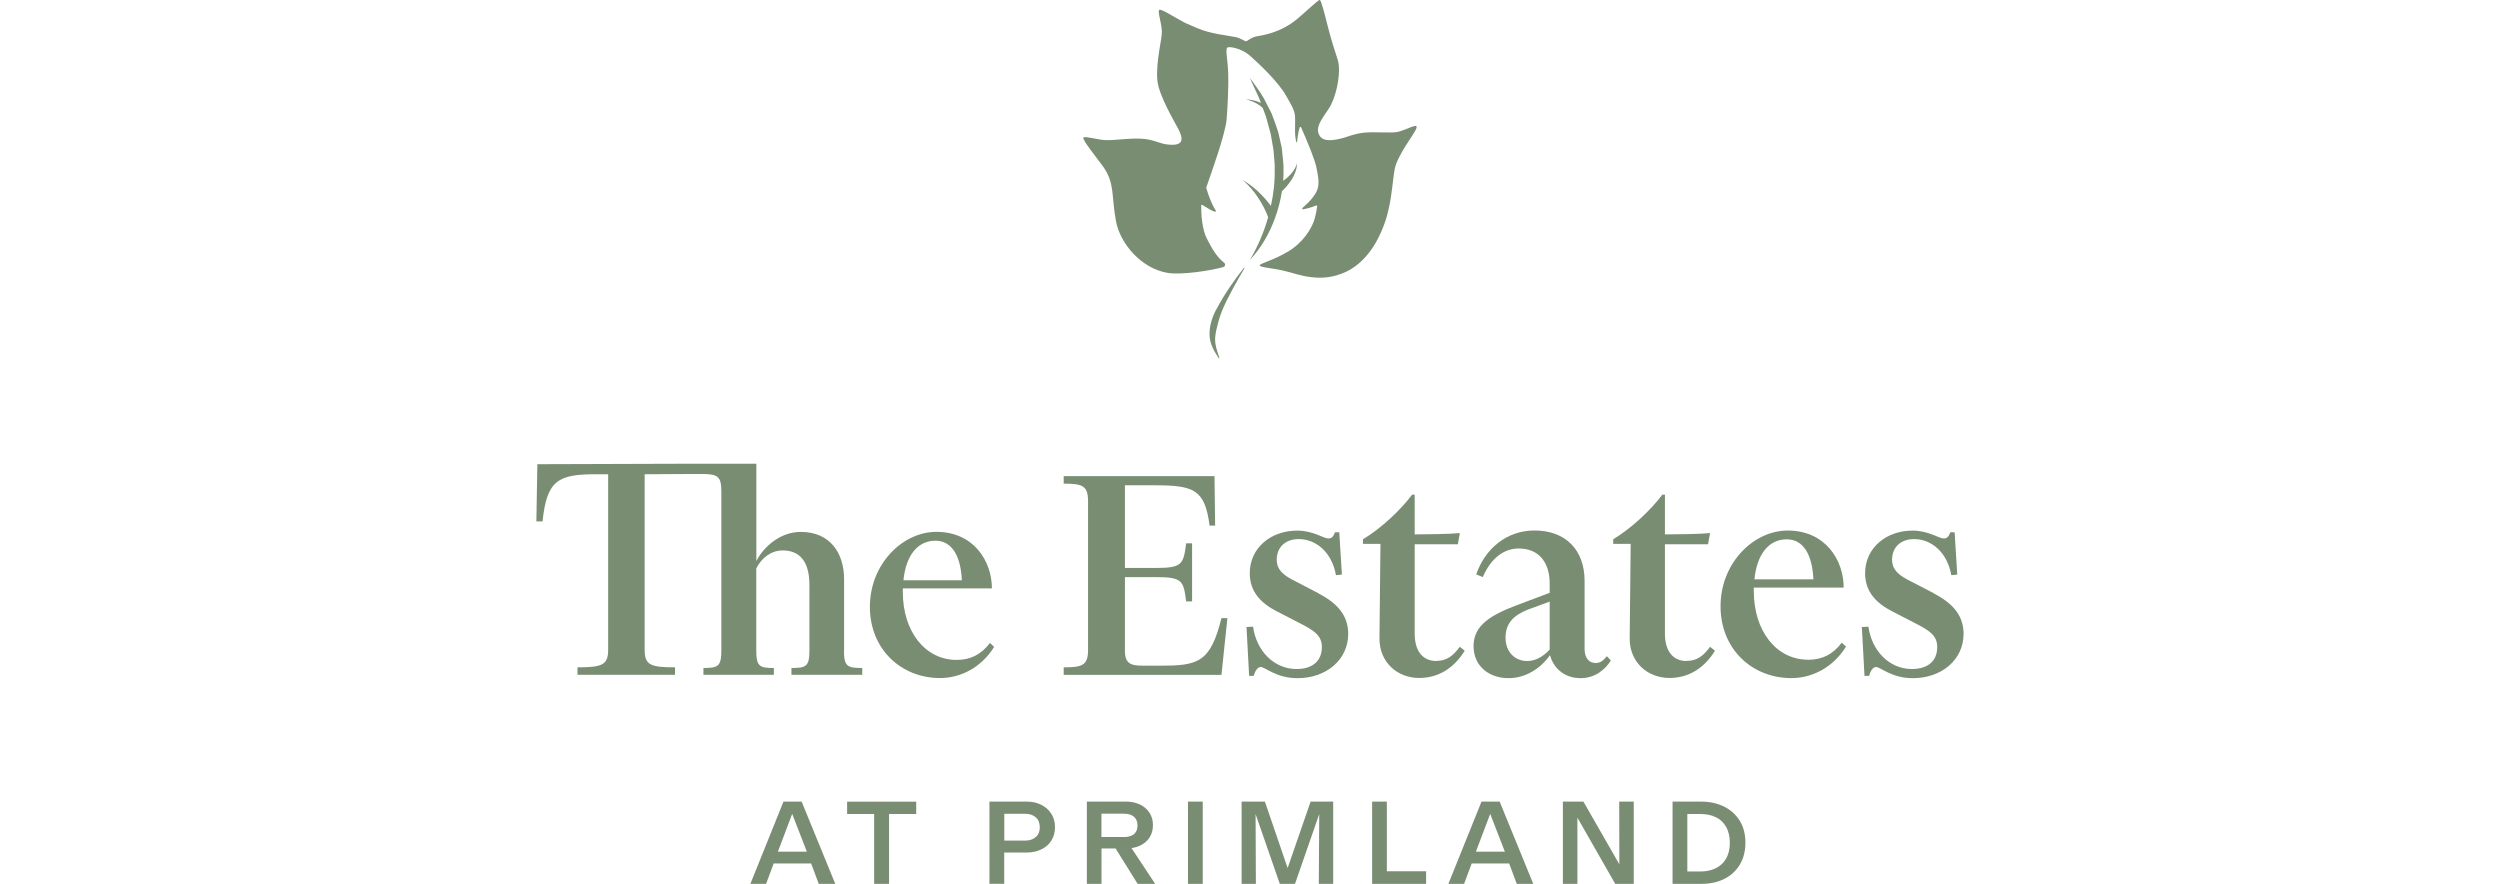<?xml version="1.0" encoding="utf-8"?>
<svg xmlns="http://www.w3.org/2000/svg" width="198" height="70" viewBox="0 0 198 70" fill="none">
<g clip-path="url(#clip0_5295_15612)">
<path d="M62.052 63.487H63.49L66.153 70H64.844L64.065 67.911L64.001 67.709L62.742 64.46L61.507 67.719L61.443 67.941L60.674 70H59.43L62.052 63.487ZM61.448 67.452H64.046L64.368 68.385H61.12L61.443 67.452H61.448Z" fill="#798D73"/>
<path d="M69.233 64.47H67.091V63.492H72.565V64.47H70.413V70.005H69.233V64.47Z" fill="#798D73"/>
<path d="M78.37 63.488H81.355C81.757 63.488 82.123 63.572 82.46 63.735C82.793 63.903 83.06 64.135 83.259 64.441C83.457 64.747 83.556 65.103 83.556 65.508C83.556 65.913 83.462 66.268 83.269 66.574C83.075 66.88 82.808 67.112 82.466 67.275C82.123 67.438 81.732 67.522 81.29 67.522H79.535V69.996H78.365V63.483L78.37 63.488ZM82.029 66.298C82.242 66.115 82.351 65.853 82.351 65.523C82.351 65.192 82.247 64.915 82.029 64.728C81.816 64.545 81.538 64.451 81.191 64.451H79.54V66.574H81.201C81.543 66.574 81.816 66.481 82.029 66.298Z" fill="#798D73"/>
<path d="M86.074 63.487H89.197C89.604 63.487 89.966 63.566 90.288 63.719C90.605 63.872 90.858 64.09 91.042 64.371C91.225 64.653 91.314 64.978 91.314 65.354C91.314 65.729 91.22 66.065 91.032 66.346C90.843 66.628 90.59 66.84 90.268 66.983C89.946 67.126 89.594 67.2 89.212 67.2H87.239V70H86.079V63.487H86.074ZM89.609 66.188C89.767 66.114 89.891 66.01 89.971 65.872C90.05 65.739 90.09 65.571 90.09 65.374C90.09 65.082 90 64.86 89.817 64.692C89.633 64.529 89.371 64.445 89.024 64.445H87.234V66.292H89.024C89.252 66.292 89.445 66.257 89.609 66.183V66.188ZM87.958 66.563L89.356 66.776L91.488 70H90.1L87.958 66.563Z" fill="#798D73"/>
<path d="M94.087 63.487H95.257V70H94.087V63.487Z" fill="#798D73"/>
<path d="M98.336 63.487H100.18L101.98 68.751L103.8 63.487H105.589V70H104.449L104.484 64.475L102.565 70H101.36L99.442 64.475L99.466 70H98.336V63.487Z" fill="#798D73"/>
<path d="M108.668 63.487H109.838V69.003H112.947V70H108.673V63.487H108.668Z" fill="#798D73"/>
<path d="M117.335 63.487H118.773L121.435 70H120.127L119.348 67.911L119.284 67.709L118.024 64.46L116.79 67.719L116.725 67.941L115.957 70H114.712L117.335 63.487ZM116.73 67.452H119.328L119.651 68.385H116.403L116.725 67.452H116.73Z" fill="#798D73"/>
<path d="M123.78 63.487H125.406L128.252 68.454L128.242 63.487H129.393V70H127.925L124.931 64.761V70H123.78V63.487Z" fill="#798D73"/>
<path d="M132.471 63.487H134.752C135.401 63.487 135.991 63.616 136.517 63.867C137.042 64.119 137.464 64.495 137.776 64.983C138.084 65.477 138.237 66.06 138.237 66.736C138.237 67.413 138.089 67.99 137.791 68.484C137.494 68.978 137.082 69.353 136.562 69.61C136.041 69.867 135.446 70 134.787 70H132.466V63.487H132.471ZM135.882 68.766C136.234 68.598 136.512 68.341 136.705 68.005C136.899 67.669 137.003 67.25 137.003 66.756C137.003 66.262 136.904 65.828 136.705 65.482C136.507 65.136 136.234 64.88 135.882 64.717C135.535 64.549 135.129 64.47 134.673 64.47H133.636V69.022H134.648C135.119 69.022 135.53 68.938 135.882 68.77V68.766Z" fill="#798D73"/>
<path d="M110.548 13.061C111.043 11.683 112.352 10.246 112.184 9.999C112.09 9.866 111.43 10.246 110.756 10.434C110.255 10.572 108.877 10.414 108.029 10.508C106.993 10.627 106.799 10.878 105.833 11.051C104.876 11.224 104.539 10.952 104.41 10.513C104.211 9.836 105.064 8.977 105.396 8.34C105.932 7.303 106.214 5.565 105.952 4.751C105.704 3.976 105.426 3.146 105.148 2.04C104.93 1.166 104.648 0.055 104.534 -0.004C104.42 -0.058 103.165 1.186 102.511 1.68C101.787 2.233 100.815 2.677 99.63 2.86C99.06 2.949 98.837 3.245 98.688 3.269C98.609 3.284 98.222 2.998 97.835 2.934C95.525 2.563 95.381 2.475 94.038 1.892C93.383 1.61 91.99 0.667 91.821 0.776C91.653 0.89 91.97 1.675 92.02 2.46C92.055 3.028 91.529 4.859 91.663 6.365C91.767 7.536 93.016 9.629 93.319 10.212C93.651 10.858 93.884 11.569 92.575 11.456C91.782 11.387 91.42 11.046 90.428 10.987C89.432 10.923 88.237 11.135 87.513 11.095C86.938 11.066 85.981 10.775 85.812 10.888C85.644 11.002 86.893 12.532 87.364 13.189C88.316 14.517 88.009 15.554 88.391 17.544C88.723 19.287 90.384 21.277 92.501 21.617C93.542 21.785 95.842 21.45 96.883 21.153C97.037 21.109 97.077 20.916 96.953 20.813C96.393 20.363 96.021 19.771 95.565 18.862C95.223 18.181 95.128 17.06 95.133 16.28C95.133 16.231 95.188 16.206 95.228 16.231C95.594 16.453 96.016 16.744 96.234 16.764C96.289 16.769 96.318 16.71 96.289 16.67C96.051 16.344 95.723 15.554 95.55 14.927C95.54 14.888 95.54 14.848 95.55 14.809C95.942 13.678 97.057 10.597 97.151 9.432C97.236 8.38 97.31 6.711 97.275 5.798C97.226 4.627 97.037 3.906 97.201 3.773C97.35 3.65 98.336 3.827 98.996 4.41C99.665 5.003 101.311 6.543 101.891 7.639C102.159 8.143 102.541 8.656 102.57 9.249C102.6 9.915 102.501 10.567 102.66 11.229C102.669 11.263 102.724 11.278 102.729 11.244C102.749 11.086 102.788 10.562 102.932 10.093C102.947 10.039 103.026 10.039 103.051 10.093C103.607 11.352 104.142 12.676 104.256 13.253C104.36 13.787 104.519 14.404 104.355 14.952C104.192 15.505 103.587 16.102 103.155 16.468C103.106 16.507 103.145 16.586 103.21 16.576C103.478 16.527 103.884 16.428 104.231 16.275C104.276 16.255 104.33 16.295 104.32 16.344C104.271 16.695 104.206 17.016 104.132 17.287C103.909 18.102 103.195 19.213 102.03 19.914C100.83 20.635 99.759 20.867 99.769 21.015C99.779 21.183 100.756 21.227 101.579 21.42C102.59 21.652 102.868 21.83 103.874 21.953C104.677 22.052 105.605 21.993 106.591 21.534C108.574 20.6 109.402 18.398 109.665 17.667C110.31 15.88 110.285 13.791 110.548 13.061Z" fill="#798D73"/>
<path d="M100.532 16.142C100.334 15.89 100.125 15.648 99.902 15.421C99.461 14.962 98.955 14.572 98.42 14.256C98.891 14.665 99.297 15.13 99.63 15.638C99.798 15.89 99.952 16.152 100.091 16.418C100.225 16.675 100.349 16.957 100.438 17.208C100.106 18.374 99.63 19.509 98.995 20.581C99.882 19.643 100.542 18.482 100.988 17.253C101.236 16.571 101.419 15.865 101.529 15.145C101.667 15.016 101.786 14.888 101.905 14.749C102.054 14.577 102.193 14.394 102.312 14.201C102.55 13.816 102.723 13.377 102.718 12.937C102.604 13.362 102.342 13.703 102.044 13.984C101.915 14.108 101.771 14.216 101.628 14.32C101.653 14.009 101.662 13.698 101.653 13.387C101.672 13.056 101.613 12.73 101.588 12.404C101.553 12.078 101.538 11.747 101.454 11.427L101.236 10.464C101.142 10.153 101.023 9.842 100.914 9.535L100.745 9.076C100.686 8.923 100.606 8.78 100.532 8.637L100.086 7.768C99.759 7.21 99.367 6.686 98.99 6.168C99.238 6.77 99.54 7.328 99.778 7.916L99.863 8.148C99.773 8.108 99.684 8.069 99.595 8.039C99.297 7.941 98.99 7.886 98.683 7.866C98.98 7.946 99.263 8.054 99.525 8.197C99.654 8.271 99.778 8.35 99.888 8.444C99.932 8.484 99.977 8.523 100.016 8.568L100.106 8.81C100.155 8.958 100.225 9.101 100.269 9.254L100.393 9.708L100.641 10.612L100.8 11.535C100.869 11.841 100.884 12.152 100.909 12.463C100.929 12.774 100.978 13.081 100.953 13.392C100.983 14.369 100.864 15.347 100.656 16.305C100.616 16.25 100.572 16.196 100.522 16.132L100.532 16.142Z" fill="#798D73"/>
<path d="M96.327 24.5C95.93 25.251 95.667 26.165 95.856 27.014C95.9 27.186 95.96 27.349 96.029 27.508C96.168 27.819 96.342 28.105 96.53 28.381L96.58 28.362C96.282 27.468 96.178 27.088 96.267 26.51C96.302 26.219 96.396 25.893 96.466 25.587C96.535 25.3 96.644 24.994 96.753 24.698C96.991 24.101 97.289 23.518 97.601 22.94C97.913 22.363 98.236 21.79 98.573 21.227L98.528 21.197C97.71 22.239 96.961 23.32 96.332 24.51L96.327 24.5Z" fill="#798D73"/>
<path d="M66.853 51.519V45.885C66.853 43.826 65.767 42.127 63.417 42.127C61.736 42.127 60.422 43.386 59.902 44.443V36.726H54.864L42.559 36.765L42.48 41.293H42.97C43.307 38.024 44.21 37.56 47.209 37.56H48.166V51.464C48.166 52.674 47.675 52.852 45.737 52.852V53.444H53.461V52.852C51.523 52.852 51.057 52.674 51.057 51.464V37.56L54.845 37.54C55.281 37.54 55.663 37.54 55.692 37.54C56.858 37.56 57.13 37.748 57.13 38.928V51.519C57.13 52.778 56.872 52.906 55.712 52.906V53.444H61.29V52.906C60.155 52.906 59.897 52.778 59.897 51.519V45.011C60.338 44.162 61.087 43.594 61.989 43.594C63.333 43.594 64.106 44.468 64.106 46.319V51.519C64.106 52.778 63.848 52.906 62.683 52.906V53.444H68.291V52.906C67.101 52.906 66.843 52.778 66.843 51.519H66.853Z" fill="#798D73"/>
<path d="M75.767 52.265C73.258 52.265 71.503 49.998 71.503 46.888V46.601H78.559C78.559 44.464 77.136 42.123 74.166 42.123C71.474 42.123 68.895 44.676 68.895 48.063C68.895 51.45 71.404 53.702 74.448 53.702C76.104 53.702 77.731 52.852 78.737 51.233L78.405 50.922C77.701 51.85 76.853 52.265 75.767 52.265ZM74.082 42.824C75.45 42.824 76.099 44.133 76.179 45.959H71.553C71.756 43.906 72.738 42.824 74.082 42.824Z" fill="#798D73"/>
<path d="M91.781 52.719H90.477C89.615 52.719 89.094 52.591 89.094 51.549V45.708H91.598C93.66 45.708 93.735 46.019 93.943 47.629H94.414V43.032H93.943C93.735 44.641 93.655 44.982 91.598 44.982H89.094V38.435H91.439C94.568 38.435 95.43 38.771 95.797 41.629H96.238L96.189 37.709H84.245V38.306C85.678 38.306 86.174 38.435 86.174 39.684V51.475C86.174 52.724 85.678 52.852 84.245 52.852V53.45H96.739L97.21 48.957H96.739C95.852 52.541 94.835 52.724 91.781 52.724V52.719Z" fill="#798D73"/>
<path d="M104.4 46.977L102.654 46.068C101.742 45.624 101.117 45.184 101.117 44.33C101.117 43.367 101.772 42.696 102.863 42.696C104.246 42.696 105.495 43.762 105.808 45.555L106.279 45.505L106.07 42.153H105.733C105.629 42.414 105.525 42.647 105.213 42.647C104.821 42.647 104.013 42.024 102.734 42.024C100.671 42.024 98.981 43.377 98.981 45.402C98.981 46.883 99.893 47.791 101.117 48.414L103.076 49.426C104.067 49.944 104.692 50.334 104.692 51.243C104.692 52.388 103.909 52.986 102.684 52.986C100.884 52.986 99.501 51.529 99.243 49.633L98.723 49.658L98.931 53.529H99.298C99.377 53.193 99.585 52.828 99.843 52.828C100.21 52.828 101.068 53.712 102.763 53.712C105.034 53.712 106.779 52.255 106.779 50.206C106.779 48.596 105.738 47.688 104.404 46.987L104.4 46.977Z" fill="#798D73"/>
<path d="M113.765 52.352C112.59 52.352 112.044 51.444 112.044 50.194V43.104H115.461L115.619 42.22C114.861 42.299 112.882 42.324 112.044 42.324V39.179H111.836C110.949 40.374 109.412 41.83 107.949 42.709V43.075H109.332L109.253 50.58C109.253 52.426 110.636 53.695 112.406 53.695C113.943 53.695 115.173 52.89 116.006 51.538L115.614 51.226C115.069 51.982 114.543 52.342 113.765 52.342V52.352Z" fill="#798D73"/>
<path d="M126.333 52.506C125.892 52.506 125.5 52.141 125.5 51.415V46.013C125.5 43.544 123.988 42.014 121.534 42.014C119.293 42.014 117.598 43.495 116.918 45.495L117.439 45.702C118.064 44.245 119.08 43.441 120.28 43.441C122 43.441 122.734 44.69 122.734 46.196V46.951L120.176 47.914C118.113 48.694 116.705 49.499 116.705 51.163C116.705 52.827 118.009 53.711 119.472 53.711C120.934 53.711 122.104 52.827 122.759 51.894C123.096 53.089 124.063 53.711 125.183 53.711C126.304 53.711 127.112 53.059 127.583 52.309L127.27 51.973C126.933 52.363 126.725 52.516 126.333 52.516V52.506ZM122.734 51.444C122.213 52.017 121.589 52.353 120.959 52.353C119.943 52.353 119.239 51.597 119.239 50.506C119.239 49.287 119.967 48.714 120.959 48.299L122.734 47.647V51.44V51.444Z" fill="#798D73"/>
<path d="M133.582 52.352C132.407 52.352 131.862 51.444 131.862 50.194V43.104H135.278L135.437 42.22C134.678 42.299 132.7 42.324 131.862 42.324V39.179H131.654C130.766 40.374 129.229 41.83 127.767 42.709V43.075H129.15L129.071 50.58C129.071 52.426 130.454 53.695 132.229 53.695C133.766 53.695 134.995 52.89 135.828 51.538L135.437 51.226C134.891 51.982 134.366 52.342 133.587 52.342L133.582 52.352Z" fill="#798D73"/>
<path d="M143.204 52.249C140.676 52.249 138.901 49.963 138.901 46.823V46.536H146.02C146.02 44.379 144.588 42.019 141.588 42.019C138.876 42.019 136.268 44.591 136.268 48.018C136.268 51.444 138.797 53.706 141.876 53.706C143.546 53.706 145.187 52.847 146.204 51.212L145.867 50.901C145.163 51.834 144.3 52.254 143.204 52.254V52.249ZM141.509 42.715C142.892 42.715 143.541 44.038 143.621 45.885H138.95C139.159 43.806 140.15 42.715 141.504 42.715H141.509Z" fill="#798D73"/>
<path d="M153.14 46.977L151.39 46.068C150.478 45.624 149.853 45.184 149.853 44.33C149.853 43.367 150.508 42.696 151.598 42.696C152.982 42.696 154.231 43.762 154.543 45.555L155.014 45.505L154.806 42.153H154.469C154.365 42.414 154.261 42.647 153.948 42.647C153.557 42.647 152.749 42.024 151.469 42.024C149.407 42.024 147.716 43.377 147.716 45.402C147.716 46.883 148.629 47.791 149.853 48.414L151.812 49.426C152.803 49.944 153.428 50.334 153.428 51.243C153.428 52.388 152.645 52.986 151.42 52.986C149.62 52.986 148.237 51.529 147.979 49.633L147.458 49.658L147.667 53.529H148.034C148.113 53.193 148.321 52.828 148.579 52.828C148.946 52.828 149.804 53.712 151.499 53.712C153.77 53.712 155.515 52.255 155.515 50.206C155.515 48.596 154.474 47.688 153.14 46.987V46.977Z" fill="#798D73"/>
</g>
<defs>
<clipPath id="clip0_5295_15612">
<rect width="198" height="70" fill="white"/>
</clipPath>
</defs>
</svg>
